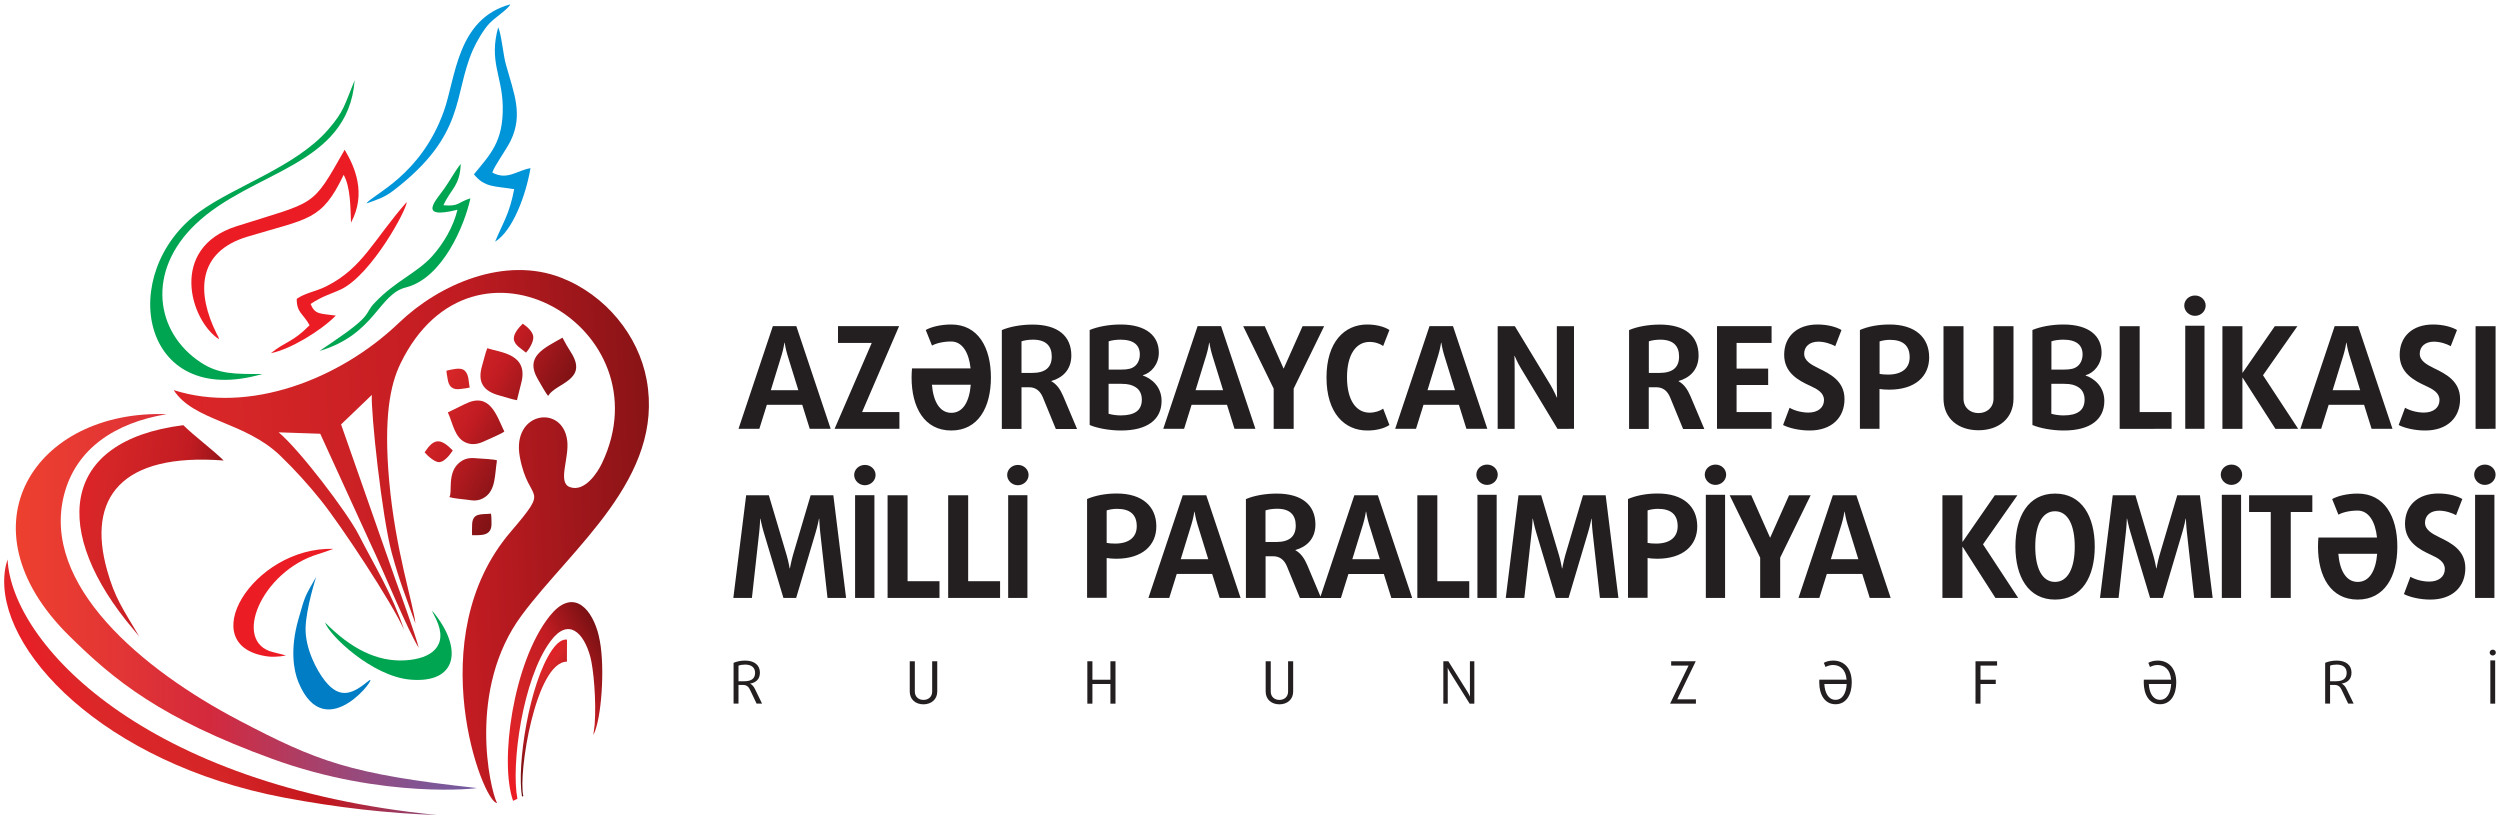 <?xml version="1.0" encoding="UTF-8"?> <svg xmlns="http://www.w3.org/2000/svg" xmlns:xlink="http://www.w3.org/1999/xlink" version="1.1" id="Layer_1" x="0px" y="0px" viewBox="0 0 300 98.31" style="enable-background:new 0 0 300 98.31;" xml:space="preserve"> <style type="text/css"> .st0{fill-rule:evenodd;clip-rule:evenodd;fill:#00A551;} .st1{fill-rule:evenodd;clip-rule:evenodd;fill:#EC1C24;} .st2{fill-rule:evenodd;clip-rule:evenodd;fill:#0094D9;} .st3{fill-rule:evenodd;clip-rule:evenodd;fill:#231F20;} .st4{fill-rule:evenodd;clip-rule:evenodd;fill:#007DC4;} .st5{clip-path:url(#SVGID_00000161595790683488061070000007211199993673916589_);fill:url(#SVGID_00000083079027379850882950000013106400039217865391_);} .st6{clip-path:url(#SVGID_00000044865463627417647180000016993502811937073298_);fill:url(#SVGID_00000035512909544248093650000018342186090389473670_);} .st7{clip-path:url(#SVGID_00000002347671958599310340000007107440186788349605_);fill:url(#SVGID_00000063626224909097273720000005919283937473593263_);} .st8{clip-path:url(#SVGID_00000068669676048516785480000017853567723569211301_);fill:url(#SVGID_00000136375586914772890940000006216489919917332919_);} .st9{clip-path:url(#SVGID_00000183234479526894433710000012772653298749822346_);fill:url(#SVGID_00000178900081878274063210000013477757020203030675_);} .st10{clip-path:url(#SVGID_00000148646861232240295290000011841800802335288718_);fill:url(#SVGID_00000145763814844513985100000010336778355983410088_);} .st11{clip-path:url(#SVGID_00000075136977396584889390000006764726409218429627_);fill:url(#SVGID_00000134936265920787761380000000337667904719696056_);} .st12{fill:#231F20;} </style> <g> <g> <path class="st0" d="M48.79,34.47c-3.37,0.76-3.73,5.65-10.46,7.65c0.6-0.41,1.12-0.76,1.58-1.07c5.08-3.44,3.69-3.33,5.08-4.74 c2.48-2.62,5.1-3.57,6.91-5.61c1.32-1.49,2.48-3.43,3-5.53c-4.98,1.24-2.48-1.24-1.55-2.59c0.69-0.99,1.26-2.07,1.94-2.91 c-0.11,2.68-1.16,2.94-2.08,4.96c1.92,0.17,1.72-0.37,3.24-0.83C55.74,27.08,53.12,33.31,48.79,34.47 M31.47,44.88 c-14.69,4.29-17.56-12.16-7.54-19.46c4.26-3.1,11.59-5.41,15.45-9.87c1.95-2.25,1.94-2.94,3.18-5.92 c-0.81,10.36-12.3,10.82-19.07,17.25c-5.96,5.67-4.86,13,0.58,16.6C26.22,44.91,28.16,44.89,31.47,44.88z"></path> <path class="st1" d="M37.27,36.48c0.54,1.29,1.1,1.12,3.03,1.39c-1.77,1.81-5.49,4.07-7.79,4.51c1.81-1.46,2.59-1.27,4.64-3.35 c-0.74-1.37-1.57-1.51-1.54-3.17c1.08-0.75,2.32-0.87,3.62-1.54c4.3-2.19,5.56-5.49,9.57-10.07c0.06,0.83-4.19,8.67-7.85,10.46 C39.73,35.28,38.69,35.52,37.27,36.48"></path> <path class="st1" d="M42.12,26.72c-0.07-1.91-0.06-4.25-0.88-5.74c-2.65,5.54-4.16,5.19-11.58,7.43 c-6.01,1.82-6.11,6.75-3.63,11.7c0.24,0.47,0.09,0.06,0.26,0.61c-3.5-2.28-6.05-10.97,2.06-13.56c9.7-3.09,9-2.13,13.01-9.19 C42.6,20.05,43.99,23.23,42.12,26.72"></path> <path class="st2" d="M59.08,20.71c1.8,0.97,2.98-0.27,4.58-0.53c-0.55,3.23-2.13,7.53-4.25,8.82c0.95-2.28,1.75-3.38,2.29-6.3 c-2.37-0.39-3.53-0.18-4.83-1.78c1.91-2.35,3.55-3.87,3.46-8.19c-0.08-3.7-1.67-5.33-0.55-9.45c0.38,0.74,0.61,3.34,0.92,4.43 c0.97,3.49,2.11,6.02,0.57,9.2C60.77,17.93,59.26,20.01,59.08,20.71 M43.96,24.42c0.76-1.09,6.53-3.33,9.3-11.07 c1.43-3.99,1.56-11.1,7.98-12.83c-0.29,0.61-1.8,1.54-2.51,2.29C58.05,3.52,57.2,4.96,56.74,6c-2.38,5.43-0.76,10.15-9.52,16.86 C46.08,23.73,45.29,23.94,43.96,24.42z"></path> <path class="st3" d="M34.59,67.34c-0.01,0.01-0.02,0.01-0.02,0.02l0.01,0.01C34.58,67.36,34.59,67.35,34.59,67.34"></path> <path class="st0" d="M39,74.69c3.12,3.17,6.27,4.75,9.62,4.55c3.12-0.18,5.28-1.71,3.69-4.99c-0.16-0.33-0.63-1.18-0.37-0.86 c3.63,4.36,3.02,8.69-2.76,8.16C44.62,81.12,39.51,76.24,39,74.69"></path> <path class="st1" d="M32.78,78.26c1.06,0.25,1.52,0.4,1.52,0.4s-1.15,0.24-2.11,0.12c-9.11-1.14-1.91-13.18,7.83-12.92 c-0.75,0.28-1.36,0.48-1.87,0.64C31.39,68.56,27.78,77.06,32.78,78.26"></path> <path class="st4" d="M37.94,69.23c0,0-1.22,3.74-1.27,6.15c-0.05,2.41,1.31,5.06,2.33,6.33c1.85,2.32,3.39,1.49,5.22,0 c1.55-1.27-5.1,8.19-8.41,0.15c-0.58-1.42-1.02-3.97,0-7.55C36.65,71.35,36.56,71.65,37.94,69.23"></path> <g> <defs> <path id="SVGID_1_" d="M20.01,49.7c-6.23,1.02-10.89,4.17-12.31,9.63C4.89,70.14,17,80.34,28.74,86.48 c9.24,4.83,13.17,6.42,28.46,8.08c0.35,0.04-11.1,1.39-24.52-3.49c-13.43-4.89-18.96-9.42-24.4-14.79 C-5.04,63.11,4.25,49.14,20.01,49.7"></path> </defs> <clipPath id="SVGID_00000039826669963897814670000013390211629948720786_"> <use xlink:href="#SVGID_1_" style="overflow:visible;"></use> </clipPath> <linearGradient id="SVGID_00000126282979087774464740000017360189366498498705_" gradientUnits="userSpaceOnUse" x1="1.896" y1="72.543" x2="57.205" y2="72.543"> <stop offset="0" style="stop-color:#EE402F"></stop> <stop offset="0.228" style="stop-color:#E23535"></stop> <stop offset="0.42" style="stop-color:#D4293C"></stop> <stop offset="0.442" style="stop-color:#D02B41"></stop> <stop offset="0.699" style="stop-color:#9E4675"></stop> <stop offset="0.893" style="stop-color:#7F5695"></stop> <stop offset="1" style="stop-color:#735CA1"></stop> </linearGradient> <rect x="-5.04" y="49.14" style="clip-path:url(#SVGID_00000039826669963897814670000013390211629948720786_);fill:url(#SVGID_00000126282979087774464740000017360189366498498705_);" width="62.59" height="46.82"></rect> </g> <g> <defs> <path id="SVGID_00000133502637399564791800000005596127151416755645_" d="M52.45,97.8c-5.78-0.18-12.07-0.9-18.38-2.09 C12.42,91.6-0.56,77.92,0.57,68.63c0.06-0.51,0.18-1.01,0.34-1.49C1.41,77.12,17.14,94.32,52.45,97.8"></path> </defs> <clipPath id="SVGID_00000083769934046610884370000014867112370343378332_"> <use xlink:href="#SVGID_00000133502637399564791800000005596127151416755645_" style="overflow:visible;"></use> </clipPath> <linearGradient id="SVGID_00000008841882448790218350000015354820951624861851_" gradientUnits="userSpaceOnUse" x1="6.649" y1="93.18" x2="48.574" y2="69.916"> <stop offset="0" style="stop-color:#EC1C24"></stop> <stop offset="0.086" style="stop-color:#E81E25"></stop> <stop offset="0.163" style="stop-color:#DE2629"></stop> <stop offset="0.17" style="stop-color:#DC2729"></stop> <stop offset="0.36" style="stop-color:#D52527"></stop> <stop offset="0.56" style="stop-color:#C3161C"></stop> <stop offset="0.577" style="stop-color:#BE1A24"></stop> <stop offset="0.674" style="stop-color:#A33251"></stop> <stop offset="0.767" style="stop-color:#8E4474"></stop> <stop offset="0.855" style="stop-color:#7F518D"></stop> <stop offset="0.935" style="stop-color:#76599C"></stop> <stop offset="1" style="stop-color:#735CA1"></stop> </linearGradient> <rect x="-0.56" y="67.15" style="clip-path:url(#SVGID_00000083769934046610884370000014867112370343378332_);fill:url(#SVGID_00000008841882448790218350000015354820951624861851_);" width="53.01" height="30.65"></rect> </g> <g> <defs> <path id="SVGID_00000028327088751865699660000003451894582119268507_" d="M16.71,76.38c-0.23-0.28-0.47-0.57-0.71-0.86 C6.17,63.91,7.05,52.9,22,51.02c1.27,1.27,3.56,2.97,4.84,4.24c-12.33-0.94-16.42,4.51-13.99,13.16 C13.79,71.78,14.69,72.96,16.71,76.38"></path> </defs> <clipPath id="SVGID_00000061432509666090304370000016251223213970163878_"> <use xlink:href="#SVGID_00000028327088751865699660000003451894582119268507_" style="overflow:visible;"></use> </clipPath> <linearGradient id="SVGID_00000049199593763914535730000005934039917866034572_" gradientUnits="userSpaceOnUse" x1="4.887" y1="61.75" x2="30.543" y2="66.054"> <stop offset="0" style="stop-color:#EC1C24"></stop> <stop offset="0.26" style="stop-color:#D62628"></stop> <stop offset="0.62" style="stop-color:#C21C22"></stop> <stop offset="1" style="stop-color:#600D0E"></stop> </linearGradient> <rect x="6.17" y="51.02" style="clip-path:url(#SVGID_00000061432509666090304370000016251223213970163878_);fill:url(#SVGID_00000049199593763914535730000005934039917866034572_);" width="20.66" height="25.37"></rect> </g> <g> <defs> <path id="SVGID_00000049186583181471638740000004293401475748060859_" d="M48.5,75.6c-1.49-3.34-7.54-12.5-9.99-15.56 c-1.46-1.82-3.05-3.59-4.87-5.35c-4.28-4.13-10.38-4.14-12.8-7.88c9.02,2.9,19.92-1.26,27.03-8.07 c4.91-4.7,12.73-8.03,19.46-5.42c5.35,2.08,9.3,6.95,10.27,12.27c2.15,11.74-8.96,20.11-14.98,28.22 c-6.58,8.85-3.83,20.89-2.98,22.55c-1.7,0-9.24-19.81,1.63-32.53c4.9-5.73,2.18-3.25,1.11-8.99c-1.02-5.47,5.19-6.37,5.69-1.93 c0.24,2.15-1.19,4.98,0.31,5.54c1.81,0.66,3.37-1.82,3.86-2.87c7.73-16.24-15.5-29.91-24.19-11.94 c-1.21,2.5-2.03,6.39-1.35,14.06c0.75,8.39,2.9,14.72,3.15,17.12c-1.27-3.56-1.81-4.74-2.82-8.4 C45.82,62,44.49,49.4,44.62,47.39l-3.69,3.54l6.58,18.78c0.64,1.75,2.3,6.35,2.74,8.02c-1.28-1.96-4.35-9.49-5.77-12.45 l-6.05-13.23l-4.99-0.17c2.51,2.09,8.24,9.63,9.59,12.27C44.97,67.93,47.05,71.24,48.5,75.6"></path> </defs> <clipPath id="SVGID_00000163762244320512396640000014026771635458439565_"> <use xlink:href="#SVGID_00000049186583181471638740000004293401475748060859_" style="overflow:visible;"></use> </clipPath> <linearGradient id="SVGID_00000170244090738134835690000010129696838542110611_" gradientUnits="userSpaceOnUse" x1="5.215" y1="63.106" x2="94.688" y2="58.981"> <stop offset="0" style="stop-color:#EC1C24"></stop> <stop offset="0.26" style="stop-color:#D62628"></stop> <stop offset="0.56" style="stop-color:#C21C22"></stop> <stop offset="1" style="stop-color:#600D0E"></stop> </linearGradient> <rect x="20.85" y="25.68" style="clip-path:url(#SVGID_00000163762244320512396640000014026771635458439565_);fill:url(#SVGID_00000170244090738134835690000010129696838542110611_);" width="59.14" height="70.68"></rect> </g> <g> <defs> <path id="SVGID_00000121980891988300464580000005577473216318475668_" d="M63.11,42.31l0.02-0.02l0,0.02 c0.31-0.33,0.95-1.3,0.86-1.95c-0.07-0.55-0.72-1.17-1.26-1.51l0-0.01l0,0l0,0l0,0c-0.5,0.49-1.12,1.22-1.07,1.83 C61.72,41.43,62.57,41.84,63.11,42.31 M53.58,44.48c-0.01,0.29,0.09,0.65,0.13,0.95c0.12,0.96,0.59,1.41,1.61,1.24 c0.32-0.05,0.75-0.07,1.05-0.18c-0.17-0.62-0.04-1.63-0.72-2.1C55.18,44.07,54.17,44.35,53.58,44.48z M58.91,61.64 c-1.13,0.13-2.28-0.2-2.26,1.47c0,0.25-0.03,0.82,0,1.11c1.11,0.01,2.39,0.12,2.33-1.45C58.97,62.47,58.99,61.92,58.91,61.64z M60.52,51.79L60.52,51.79c-0.97-2.03-1.75-4.79-4.72-3.31c-0.2,0.1-2.05,1.01-2.06,1.01c0.6,1.25,0.8,3.14,2.28,3.67 c0.64,0.23,1.31,0.17,2.18-0.25C58.84,52.6,59.99,52.15,60.52,51.79z M59.61,55.23c-0.31-0.11-1.82-0.2-2.19-0.22 c-0.7-0.05-1.41-0.16-2.19,0.42c-1.66,1.23-0.89,3.66-1.31,4.22c0.6,0.18,1.43,0.22,2.07,0.31c0.71,0.1,1.4,0.25,2.21-0.31 c1.28-0.87,1.16-2.62,1.43-4.37L59.61,55.23z M67.5,40.52c-2.25,1.28-4.56,2.26-2.96,4.98c0.22,0.38,0.95,1.7,1.24,2.01 c0.87-1.55,4.91-1.86,2.72-5.25C68.09,41.63,67.84,41.16,67.5,40.52z M58.48,41.77L58.48,41.77L58.48,41.77L58.48,41.77 c-0.21,0.46-0.49,1.69-0.62,2.09c-0.6,1.99,0.13,3.07,2.04,3.59c0.43,0.11,1.79,0.55,2.14,0.57l0,0l0,0l0.01,0l0.01-0.04 l-0.01-0.02l0.5-2c0.92-3.51-2.51-3.65-4.06-4.17L58.48,41.77z M54.33,54.05c-1.48-1.51-2.26-1.47-3.38,0.23 c0.44,0.52,1.27,1.19,1.73,1.18C53.5,55.44,54.33,54.05,54.33,54.05z"></path> </defs> <clipPath id="SVGID_00000039111773459833638720000009587506314608215174_"> <use xlink:href="#SVGID_00000121980891988300464580000005577473216318475668_" style="overflow:visible;"></use> </clipPath> <linearGradient id="SVGID_00000058574026216008492710000014143971737115183496_" gradientUnits="userSpaceOnUse" x1="47.111" y1="44.096" x2="73.688" y2="58.633"> <stop offset="0" style="stop-color:#EC1C24"></stop> <stop offset="0.21" style="stop-color:#D62628"></stop> <stop offset="0.38" style="stop-color:#C21C22"></stop> <stop offset="0.434" style="stop-color:#B21A1F"></stop> <stop offset="0.59" style="stop-color:#8B1417"></stop> <stop offset="0.714" style="stop-color:#731012"></stop> <stop offset="0.79" style="stop-color:#6A0F10"></stop> <stop offset="1" style="stop-color:#600D0E"></stop> </linearGradient> <rect x="50.96" y="38.84" style="clip-path:url(#SVGID_00000039111773459833638720000009587506314608215174_);fill:url(#SVGID_00000058574026216008492710000014143971737115183496_);" width="19.73" height="25.5"></rect> </g> <g> <defs> <path id="SVGID_00000084491025126353681430000017006904474352546714_" d="M71.21,88.19c0.97-1.88,1.39-7.97,0.77-11.28 c-0.09-0.47-0.18-0.87-0.28-1.19c-0.94-3.07-3.15-5.05-5.75-1.78c-4.39,5.54-6.03,17.52-4.38,22.16l0.52-0.25 c-0.78-3.96,0.59-14.37,3.98-18.92c2.15-2.89,3.98-0.99,4.76,1.86c0.39,1.42,0.74,5.29,0.53,8.14 C71.35,87.07,71.19,88.24,71.21,88.19"></path> </defs> <clipPath id="SVGID_00000181057819895043091650000008010475393041667485_"> <use xlink:href="#SVGID_00000084491025126353681430000017006904474352546714_" style="overflow:visible;"></use> </clipPath> <linearGradient id="SVGID_00000092427707987797137190000008323647531325412003_" gradientUnits="userSpaceOnUse" x1="57.787" y1="87.997" x2="75.558" y2="78.338"> <stop offset="0" style="stop-color:#EC1C24"></stop> <stop offset="0.26" style="stop-color:#D62628"></stop> <stop offset="0.62" style="stop-color:#C21C22"></stop> <stop offset="1" style="stop-color:#600D0E"></stop> </linearGradient> <rect x="59.92" y="70.67" style="clip-path:url(#SVGID_00000181057819895043091650000008010475393041667485_);fill:url(#SVGID_00000092427707987797137190000008323647531325412003_);" width="12.68" height="25.44"></rect> </g> <g> <defs> <path id="SVGID_00000074429246933969650880000017054204223007558314_" d="M68.04,76.75c-0.54-0.06-1.15,0.31-1.81,1.27 c-2.74,4.02-4.23,13.78-3.59,17.57l0.16-0.06c-0.65-2.71,1.49-16.11,5.23-16.13L68.04,76.75z"></path> </defs> <clipPath id="SVGID_00000052822964833226006030000016521947219825342860_"> <use xlink:href="#SVGID_00000074429246933969650880000017054204223007558314_" style="overflow:visible;"></use> </clipPath> <linearGradient id="SVGID_00000170983016743077208700000014369731939548308906_" gradientUnits="userSpaceOnUse" x1="61.17" y1="83.456" x2="69.282" y2="89.112"> <stop offset="0" style="stop-color:#EC1C24"></stop> <stop offset="0.21" style="stop-color:#D62628"></stop> <stop offset="0.38" style="stop-color:#C21C22"></stop> <stop offset="0.434" style="stop-color:#B21A1F"></stop> <stop offset="0.59" style="stop-color:#8B1417"></stop> <stop offset="0.714" style="stop-color:#731012"></stop> <stop offset="0.79" style="stop-color:#6A0F10"></stop> <stop offset="1" style="stop-color:#600D0E"></stop> </linearGradient> <rect x="62.01" y="76.7" style="clip-path:url(#SVGID_00000052822964833226006030000016521947219825342860_);fill:url(#SVGID_00000170983016743077208700000014369731939548308906_);" width="6.04" height="18.89"></rect> </g> </g> <g> <path class="st12" d="M101.53,71.75L100,59.43h-2.72l-2.13,7.2c-0.2,0.71-0.36,1.58-0.36,1.58h-0.03c0,0-0.15-0.87-0.36-1.58 l-2.14-7.2h-2.72L88,71.75h2.23l0.87-7.84c0.09-0.77,0.12-1.67,0.12-1.67h0.03c0,0,0.17,0.88,0.41,1.67l2.35,7.84h1.53l2.33-7.84 c0.24-0.78,0.41-1.67,0.41-1.67h0.03c0,0,0.03,0.9,0.12,1.67l0.87,7.84H101.53z M105.07,57c0-0.66-0.56-1.21-1.28-1.21 c-0.72,0-1.29,0.54-1.29,1.21c0,0.66,0.58,1.23,1.29,1.23C104.51,58.22,105.07,57.66,105.07,57z M104.93,71.75V59.42h-2.32v12.33 H104.93z M112.74,71.75v-2.01h-3.83V59.43h-2.4v12.32H112.74z M120.01,71.75v-2.01h-3.83V59.43h-2.4v12.32H120.01z M123.43,57 c0-0.66-0.56-1.21-1.28-1.21c-0.72,0-1.29,0.54-1.29,1.21c0,0.66,0.58,1.23,1.29,1.23C122.86,58.22,123.43,57.66,123.43,57z M123.29,71.75V59.42h-2.31v12.33H123.29z M136.41,63.15c0,1.29-0.9,2.08-2.59,2.08c-0.39,0-0.78-0.03-1.02-0.08v-3.9 c0.29-0.1,0.77-0.19,1.24-0.19C135.6,61.06,136.41,61.74,136.41,63.15z M138.76,63.17c0-2.4-1.68-3.95-4.75-3.95 c-1.4,0-2.62,0.26-3.56,0.66v11.86h2.35v-4.78c0.27,0.05,0.73,0.09,1.14,0.09C137.13,67.05,138.76,65.4,138.76,63.17z M144.99,67.1h-3.3l1.29-4.2c0.22-0.7,0.34-1.5,0.34-1.5h0.03c0,0,0.12,0.8,0.34,1.5L144.99,67.1z M148.87,71.75l-4.12-12.32 h-2.82l-4.12,12.32h2.5l0.9-2.88h4.25l0.9,2.88H148.87z M155.49,63.07c0,1.36-0.83,1.97-2.35,1.97h-1.28v-3.79 c0.32-0.12,0.87-0.2,1.38-0.2C154.79,61.04,155.49,61.79,155.49,63.07z M165.58,67.1h-3.3l1.29-4.2c0.22-0.7,0.34-1.5,0.34-1.5 h0.03c0,0,0.12,0.8,0.34,1.5L165.58,67.1z M169.46,71.75l-4.12-12.32h-2.82l-4.06,12.16l-1.58-3.76c-0.34-0.8-0.78-1.45-1.43-1.8 V66c1.28-0.36,2.4-1.29,2.4-3.06c0-2.3-1.57-3.71-4.65-3.71c-1.36,0-2.72,0.24-3.69,0.66v11.86h2.36v-5h0.9 c0.85,0,1.36,0.48,1.67,1.23l1.55,3.78h2.42h0.12h2.38l0.9-2.88h4.25l0.9,2.88H169.46z M176.31,71.75v-2.01h-3.83V59.43h-2.4 v12.32H176.31z M179.73,56.96c0-0.66-0.56-1.21-1.28-1.21c-0.72,0-1.29,0.54-1.29,1.21c0,0.66,0.58,1.23,1.29,1.23 C179.17,58.18,179.73,57.62,179.73,56.96z M179.6,71.75V59.38h-2.31v12.37H179.6z M194.21,71.75l-1.53-12.32h-2.72l-2.13,7.2 c-0.2,0.71-0.36,1.58-0.36,1.58h-0.03c0,0-0.15-0.87-0.36-1.58l-2.14-7.2h-2.72l-1.53,12.32h2.23l0.87-7.84 c0.09-0.77,0.12-1.67,0.12-1.67h0.03c0,0,0.17,0.88,0.41,1.67l2.35,7.84h1.53l2.33-7.84c0.24-0.78,0.41-1.67,0.41-1.67H191 c0,0,0.03,0.9,0.12,1.67l0.87,7.84H194.21z M201.32,63.15c0,1.29-0.9,2.08-2.59,2.08c-0.39,0-0.78-0.03-1.02-0.08v-3.9 c0.29-0.1,0.77-0.19,1.24-0.19C200.51,61.06,201.32,61.74,201.32,63.15z M203.67,63.17c0-2.4-1.68-3.95-4.75-3.95 c-1.4,0-2.62,0.26-3.56,0.66v11.86h2.35v-4.78c0.27,0.05,0.73,0.09,1.14,0.09C202.04,67.05,203.67,65.4,203.67,63.17z M207.14,56.96c0-0.66-0.56-1.21-1.28-1.21c-0.72,0-1.29,0.54-1.29,1.21c0,0.66,0.58,1.23,1.29,1.23 C206.58,58.18,207.14,57.62,207.14,56.96z M207.01,71.75V59.38h-2.31v12.37H207.01z M217.28,59.43h-2.59l-2.26,5.07h-0.03 l-2.25-5.07h-2.59l3.66,7.49v4.83h2.4v-4.83L217.28,59.43z M223,67.1h-3.3l1.29-4.2c0.22-0.7,0.34-1.5,0.34-1.5h0.03 c0,0,0.12,0.8,0.34,1.5L223,67.1z M226.88,71.75l-4.12-12.32h-2.82l-4.12,12.32h2.5l0.9-2.88h4.25l0.9,2.88H226.88z M242.18,71.75 l-4.22-6.43l4.13-5.89h-2.71l-3.86,5.58h-0.03v-5.58h-2.4v12.32h2.4v-6.13h0.03l3.93,6.13H242.18z M248.97,65.59 c0,2.54-0.8,4.24-2.37,4.24c-1.57,0-2.37-1.7-2.37-4.24c0-2.54,0.8-4.24,2.37-4.24C248.17,61.35,248.97,63.05,248.97,65.59z M251.37,65.59c0-3.59-1.53-6.36-4.76-6.36c-3.23,0-4.76,2.77-4.76,6.36c0,3.59,1.53,6.36,4.76,6.36 C249.84,71.95,251.37,69.18,251.37,65.59z M265.52,71.75l-1.53-12.32h-2.72l-2.13,7.2c-0.2,0.71-0.36,1.58-0.36,1.58h-0.03 c0,0-0.15-0.87-0.36-1.58l-2.14-7.2h-2.72L252,71.75h2.23l0.87-7.84c0.09-0.77,0.12-1.67,0.12-1.67h0.03c0,0,0.17,0.88,0.41,1.67 l2.35,7.84h1.53l2.33-7.84c0.24-0.78,0.41-1.67,0.41-1.67h0.03c0,0,0.03,0.9,0.12,1.67l0.87,7.84H265.52z M269.06,56.96 c0-0.66-0.56-1.21-1.28-1.21c-0.72,0-1.29,0.54-1.29,1.21c0,0.66,0.58,1.23,1.29,1.23C268.5,58.18,269.06,57.62,269.06,56.96z M268.93,71.75V59.38h-2.31v12.37H268.93z M277.48,61.44v-2.01h-7.59v2.01h2.6v10.31h2.4V61.44H277.48z M282.91,61.27 c-0.97,0-1.82,0.22-2.3,0.49l-0.75-1.87c0.63-0.37,1.8-0.66,3.06-0.66c3.23,0,4.76,2.77,4.76,6.36c0,3.59-1.53,6.36-4.76,6.36 c-3.23,0-4.76-2.77-4.76-6.36c0-0.37,0.02-0.73,0.05-1.09h7.03C285.04,62.58,284.24,61.27,282.91,61.27z M280.6,66.46 c0.17,2.04,0.95,3.37,2.33,3.37s2.16-1.31,2.33-3.37H280.6z M295.84,68.17c0-2.18-1.75-3.03-3.1-3.69 c-0.9-0.44-1.74-0.9-1.74-1.75c0-0.87,0.66-1.45,1.7-1.45c0.78,0,1.58,0.29,2.03,0.54l0.75-1.94c-0.63-0.37-1.67-0.66-2.88-0.66 c-2.47,0-4,1.45-4,3.64c0,2.16,1.72,3.08,3.1,3.71c0.9,0.41,1.68,0.85,1.68,1.72c0,0.9-0.73,1.5-1.87,1.5 c-0.83,0-1.72-0.25-2.26-0.58l-0.78,2.08c0.7,0.37,1.96,0.66,3.16,0.66C294.3,71.95,295.84,70.42,295.84,68.17z M299.47,56.96 c0-0.66-0.56-1.21-1.28-1.21c-0.72,0-1.29,0.54-1.29,1.21c0,0.66,0.58,1.23,1.29,1.23C298.91,58.18,299.47,57.62,299.47,56.96z M299.33,71.75V59.38h-2.32v12.37H299.33z M95.8,46.82h-3.3l1.29-4.2c0.22-0.7,0.34-1.5,0.34-1.5h0.03c0,0,0.12,0.8,0.34,1.5 L95.8,46.82z M99.68,51.46l-4.12-12.32h-2.82l-4.12,12.32h2.5l0.9-2.88h4.25l0.9,2.88H99.68z M107.93,51.46v-2.01h-4.48 l4.44-10.31h-7.33v2.01h4.05l-4.46,10.31H107.93z M114.14,40.98c-0.97,0-1.82,0.22-2.3,0.49l-0.75-1.87 c0.63-0.37,1.8-0.66,3.06-0.66c3.23,0,4.76,2.77,4.76,6.36c0,3.59-1.53,6.36-4.76,6.36c-3.23,0-4.76-2.77-4.76-6.36 c0-0.37,0.02-0.73,0.05-1.09h7.03C116.27,42.29,115.47,40.98,114.14,40.98z M111.83,46.17c0.17,2.04,0.95,3.37,2.33,3.37 c1.38,0,2.16-1.31,2.33-3.37H111.83z M126.21,42.78c0,1.36-0.83,1.97-2.35,1.97h-1.28v-3.79c0.32-0.12,0.87-0.2,1.38-0.2 C125.51,40.76,126.21,41.51,126.21,42.78z M129.24,51.46l-1.65-3.91c-0.34-0.8-0.78-1.45-1.43-1.8v-0.03 c1.28-0.36,2.4-1.29,2.4-3.06c0-2.3-1.57-3.71-4.65-3.71c-1.36,0-2.72,0.24-3.69,0.66v11.86h2.36v-5h0.9 c0.85,0,1.36,0.48,1.67,1.23l1.55,3.78H129.24z M137.02,47.96c0,1.28-0.85,1.89-2.54,1.89c-0.51,0-1.11-0.09-1.45-0.2v-3.59h1.55 c0.83,0,1.26,0.14,1.67,0.39C136.75,46.75,137.02,47.28,137.02,47.96z M136.78,42.53c0,0.61-0.24,1.12-0.6,1.41 c-0.36,0.29-0.8,0.41-1.63,0.41h-1.51v-3.39c0.32-0.12,0.88-0.2,1.43-0.2C136.05,40.76,136.78,41.42,136.78,42.53z M139.39,48.11 c0-1.75-1.26-2.72-2.25-3.05v-0.03c0.99-0.27,1.92-1.31,1.92-2.72c0-1.96-1.46-3.37-4.59-3.37c-1.41,0-2.79,0.27-3.71,0.66V51 c0.85,0.37,2.35,0.66,3.74,0.66C137.72,51.67,139.39,50.32,139.39,48.11z M146.77,46.82h-3.3l1.29-4.2c0.22-0.7,0.34-1.5,0.34-1.5 h0.03c0,0,0.12,0.8,0.34,1.5L146.77,46.82z M150.65,51.46l-4.12-12.32h-2.82l-4.12,12.32h2.5l0.9-2.88h4.25l0.9,2.88H150.65z M158.9,39.14h-2.59l-2.26,5.07h-0.03l-2.25-5.07h-2.59l3.66,7.49v4.83h2.4v-4.83L158.9,39.14z M166.73,51l-0.75-1.96 c-0.34,0.25-0.95,0.48-1.63,0.48c-1.58,0-2.71-1.45-2.71-4.24c0-2.79,1.12-4.25,2.71-4.25c0.68,0,1.29,0.24,1.63,0.49l0.75-1.92 c-0.58-0.39-1.58-0.66-2.67-0.66c-2.71,0-4.88,2.08-4.88,6.36c0,4.29,2.18,6.36,4.88,6.36C165.18,51.67,166.15,51.39,166.73,51z M174.6,46.82h-3.3l1.29-4.2c0.22-0.7,0.34-1.5,0.34-1.5h0.03c0,0,0.12,0.8,0.34,1.5L174.6,46.82z M178.48,51.46l-4.12-12.32 h-2.82l-4.12,12.32h2.5l0.9-2.88h4.25l0.9,2.88H178.48z M188.88,51.46V39.14h-2.06v6.91c0,0.78,0.03,1.65,0.03,1.65h-0.03 c0,0-0.34-0.78-0.73-1.45l-4.31-7.11h-2.06v12.32h2.04v-7.15c0-0.77-0.03-1.6-0.03-1.6h0.03c0,0,0.32,0.77,0.73,1.45l4.41,7.3 H188.88z M201.49,42.78c0,1.36-0.83,1.97-2.35,1.97h-1.28v-3.79c0.32-0.12,0.87-0.2,1.38-0.2 C200.79,40.76,201.49,41.51,201.49,42.78z M204.51,51.46l-1.65-3.91c-0.34-0.8-0.78-1.45-1.43-1.8v-0.03 c1.28-0.36,2.4-1.29,2.4-3.06c0-2.3-1.57-3.71-4.65-3.71c-1.36,0-2.72,0.24-3.69,0.66v11.86h2.36v-5h0.9 c0.85,0,1.36,0.48,1.67,1.23l1.55,3.78H204.51z M212.59,51.46v-2.01h-4.2V46.2h3.79v-1.97h-3.79v-3.08h4.2v-2.01h-6.55v12.32 H212.59z M221.34,47.89c0-2.18-1.75-3.03-3.1-3.69c-0.9-0.44-1.74-0.9-1.74-1.75c0-0.87,0.66-1.45,1.7-1.45 c0.78,0,1.58,0.29,2.03,0.54l0.75-1.94c-0.63-0.37-1.67-0.66-2.88-0.66c-2.47,0-4,1.45-4,3.64c0,2.16,1.72,3.08,3.1,3.71 c0.9,0.41,1.68,0.85,1.68,1.72c0,0.9-0.73,1.5-1.87,1.5c-0.83,0-1.72-0.25-2.26-0.58L213.97,51c0.7,0.37,1.96,0.66,3.16,0.66 C219.79,51.67,221.34,50.13,221.34,47.89z M229.16,42.87c0,1.29-0.9,2.08-2.59,2.08c-0.39,0-0.78-0.03-1.02-0.08v-3.9 c0.29-0.1,0.77-0.19,1.24-0.19C228.34,40.78,229.16,41.46,229.16,42.87z M231.5,42.89c0-2.4-1.68-3.95-4.75-3.95 c-1.4,0-2.62,0.25-3.56,0.66v11.86h2.35v-4.78c0.27,0.05,0.73,0.08,1.14,0.08C229.87,46.77,231.5,45.12,231.5,42.89z M241.62,47.82v-8.68h-2.4v8.69c0,1.09-0.8,1.74-1.8,1.74c-1,0-1.8-0.65-1.8-1.74v-8.69h-2.4v8.68c0,2.43,1.8,3.81,4.2,3.81 C239.81,51.63,241.62,50.25,241.62,47.82z M250.15,47.96c0,1.28-0.85,1.89-2.54,1.89c-0.51,0-1.11-0.09-1.45-0.2v-3.59h1.55 c0.83,0,1.26,0.14,1.67,0.39C249.88,46.75,250.15,47.28,250.15,47.96z M249.91,42.53c0,0.61-0.24,1.12-0.6,1.41 c-0.36,0.29-0.8,0.41-1.63,0.41h-1.51v-3.39c0.32-0.12,0.88-0.2,1.43-0.2C249.18,40.76,249.91,41.42,249.91,42.53z M252.52,48.11 c0-1.75-1.26-2.72-2.25-3.05v-0.03c0.99-0.27,1.92-1.31,1.92-2.72c0-1.96-1.46-3.37-4.59-3.37c-1.41,0-2.79,0.27-3.71,0.66V51 c0.85,0.37,2.35,0.66,3.74,0.66C250.85,51.67,252.52,50.32,252.52,48.11z M260.59,51.46v-2.01h-3.83V39.14h-2.4v12.32H260.59z M275.78,51.46l-4.22-6.43l4.13-5.89h-2.71l-3.86,5.58h-0.03v-5.58h-2.4v12.32h2.4v-6.13h0.03l3.93,6.13H275.78z M283.22,46.82 h-3.3l1.29-4.2c0.22-0.7,0.34-1.5,0.34-1.5h0.03c0,0,0.12,0.8,0.34,1.5L283.22,46.82z M287.1,51.46l-4.12-12.32h-2.82l-4.12,12.32 h2.5l0.9-2.88h4.25l0.9,2.88H287.1z M295.21,47.89c0-2.18-1.75-3.03-3.1-3.69c-0.9-0.44-1.74-0.9-1.74-1.75 c0-0.87,0.66-1.45,1.7-1.45c0.78,0,1.58,0.29,2.02,0.54l0.75-1.94c-0.63-0.37-1.67-0.66-2.88-0.66c-2.47,0-4,1.45-4,3.64 c0,2.16,1.72,3.08,3.1,3.71c0.9,0.41,1.68,0.85,1.68,1.72c0,0.9-0.73,1.5-1.87,1.5c-0.83,0-1.72-0.25-2.26-0.58L287.84,51 c0.7,0.37,1.96,0.66,3.16,0.66C293.66,51.67,295.21,50.13,295.21,47.89z M299.47,51.46V39.14h-2.4v12.32H299.47z M264.68,36.67 c0-0.66-0.56-1.21-1.28-1.21c-0.72,0-1.29,0.54-1.29,1.21c0,0.66,0.58,1.23,1.29,1.23C264.12,37.9,264.68,37.34,264.68,36.67z M264.54,51.46V39.09h-2.31v12.37H264.54z"></path> <path class="st12" d="M176.92,84.44v-5.09h-0.53v3.58c0,0.3,0.01,0.64,0.01,0.64h-0.01c0,0-0.13-0.3-0.3-0.56l-2.29-3.66h-0.6 v5.09h0.53v-3.67c0-0.3-0.01-0.62-0.01-0.62h0.01c0,0,0.13,0.3,0.3,0.56l2.33,3.73H176.92z M281.6,80.74 c0,0.74-0.5,1.01-1.32,1.01h-0.67v-1.87c0.18-0.08,0.49-0.13,0.79-0.13C281.21,79.75,281.6,80.14,281.6,80.74z M282.44,84.44 l-0.83-1.71c-0.15-0.32-0.34-0.56-0.6-0.69v-0.01c0.68-0.12,1.17-0.51,1.17-1.32c0-0.85-0.61-1.44-1.79-1.44 c-0.5,0-1.01,0.11-1.37,0.27v4.89h0.59v-2.24h0.52c0.43,0,0.69,0.2,0.86,0.58l0.79,1.66H282.44z M258.92,79.27 c1.26,0,2.23,0.86,2.23,2.62c0,1.45-0.65,2.62-1.95,2.62c-1.3,0-1.95-1.17-1.95-2.62c0-0.11,0.01-0.22,0.01-0.33h3.27 c-0.1-1.24-0.79-1.76-1.64-1.76c-0.34,0-0.69,0.13-0.89,0.24l-0.2-0.5C258.05,79.39,258.46,79.27,258.92,79.27z M257.86,82.08 c0.05,1.08,0.51,1.9,1.34,1.9c0.84,0,1.29-0.82,1.34-1.9H257.86z M239.65,79.87v-0.52h-2.59v5.09h0.6v-2.36h1.83v-0.51h-1.83v-1.7 H239.65z M219.98,79.27c1.26,0,2.23,0.86,2.23,2.62c0,1.45-0.65,2.62-1.95,2.62c-1.3,0-1.95-1.17-1.95-2.62 c0-0.11,0.01-0.22,0.01-0.33h3.27c-0.1-1.24-0.79-1.76-1.64-1.76c-0.34,0-0.69,0.13-0.89,0.24l-0.2-0.5 C219.11,79.39,219.52,79.27,219.98,79.27z M218.92,82.08c0.05,1.08,0.51,1.9,1.34,1.9c0.84,0,1.29-0.82,1.34-1.9H218.92z M203.51,84.44v-0.52h-2.24l2.22-4.57h-2.95v0.52h2.09l-2.22,4.57H203.51z M155.18,82.99v-3.64h-0.61v3.64c0,0.63-0.46,1-1.04,1 c-0.58,0-1.04-0.37-1.04-1v-3.64h-0.61v3.64c0,0.96,0.72,1.53,1.65,1.53S155.18,83.94,155.18,82.99z M133.86,84.44v-5.09h-0.61 v2.22h-2.16v-2.22h-0.61v5.09h0.61v-2.36h2.16v2.36H133.86z M112.47,82.99v-3.64h-0.61v3.64c0,0.63-0.46,1-1.04,1 c-0.58,0-1.04-0.37-1.04-1v-3.64h-0.61v3.64c0,0.96,0.72,1.53,1.65,1.53C111.74,84.51,112.47,83.94,112.47,82.99z M90.61,80.74 c0,0.74-0.5,1.01-1.32,1.01h-0.67v-1.87c0.18-0.08,0.49-0.13,0.79-0.13C90.22,79.75,90.61,80.14,90.61,80.74z M299.5,78.31 c0-0.2-0.16-0.35-0.37-0.35c-0.2,0-0.37,0.15-0.37,0.35c0,0.2,0.17,0.35,0.37,0.35C299.34,78.66,299.5,78.5,299.5,78.31z M299.42,84.44v-5.19h-0.58v5.19H299.42z M91.45,84.44l-0.83-1.71c-0.15-0.32-0.34-0.56-0.6-0.69v-0.01 c0.68-0.12,1.17-0.51,1.17-1.32c0-0.85-0.61-1.44-1.79-1.44c-0.5,0-1.01,0.11-1.37,0.27v4.89h0.59v-2.24h0.52 c0.43,0,0.69,0.2,0.86,0.58l0.79,1.66H91.45z"></path> </g> </g> </svg> 